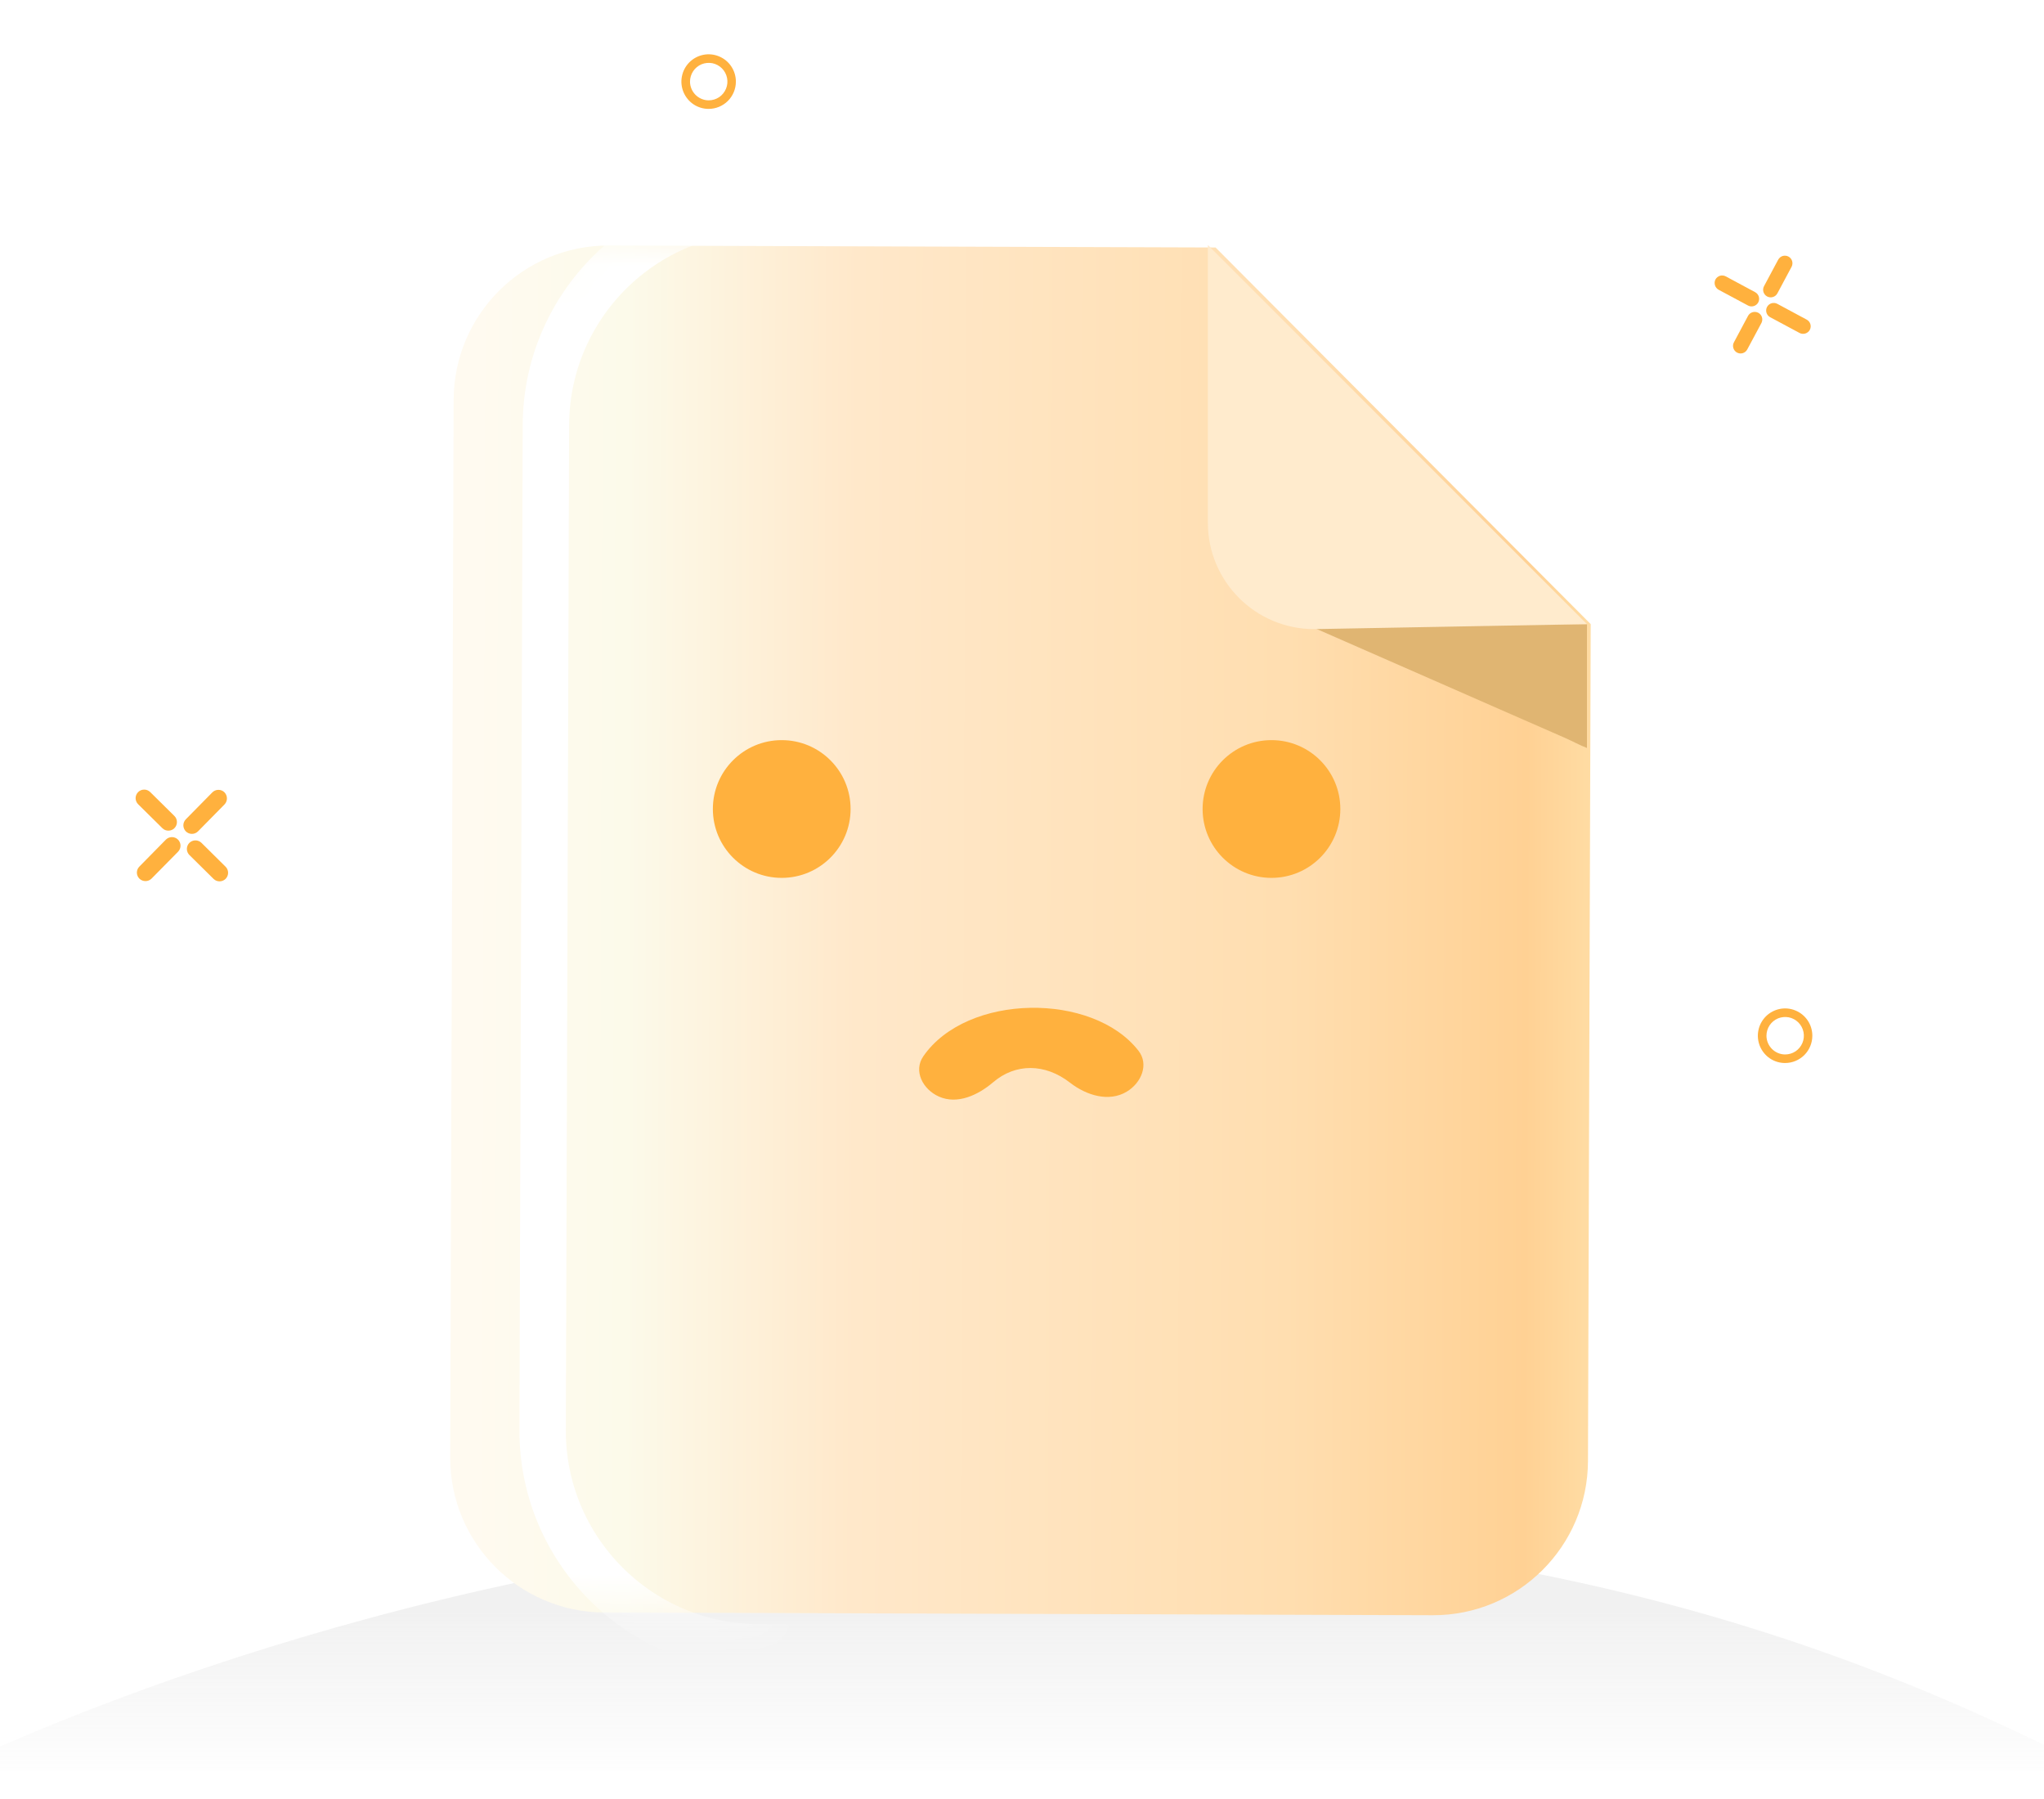 <svg width="50" height="44" viewBox="0 0 50 44" fill="none" xmlns="http://www.w3.org/2000/svg">
<g clip-path="url(#clip0_27004_17698)">
<path d="M25.168 37.328C13.301 37.328 2.835 41.328 -1.332 43.328H51.335C47.279 41.328 39.335 37.328 25.168 37.328Z" fill="url(#paint0_linear_27004_17698)"/>
<path d="M43.01 7.397C43.033 7.353 43.038 7.302 43.024 7.255C43.009 7.208 42.977 7.169 42.934 7.146L42.214 6.759C42.171 6.736 42.12 6.731 42.073 6.745C42.026 6.76 41.987 6.792 41.963 6.835C41.941 6.879 41.937 6.929 41.951 6.976C41.965 7.023 41.997 7.062 42.039 7.086L42.759 7.472C42.802 7.496 42.853 7.501 42.9 7.486C42.947 7.472 42.986 7.44 43.01 7.397Z" fill="#FFB13E"/>
<path d="M44.271 8.068C44.294 8.025 44.3 7.974 44.285 7.927C44.271 7.88 44.239 7.841 44.196 7.818L43.476 7.431C43.432 7.408 43.382 7.403 43.335 7.417C43.288 7.431 43.248 7.464 43.225 7.507C43.202 7.55 43.197 7.601 43.211 7.648C43.225 7.695 43.258 7.735 43.301 7.758L44.021 8.144C44.064 8.167 44.115 8.171 44.161 8.157C44.208 8.143 44.248 8.111 44.271 8.068Z" fill="#FFB13E"/>
<path d="M42.741 8.547L43.087 7.901C43.11 7.858 43.115 7.807 43.101 7.76C43.087 7.713 43.054 7.673 43.011 7.65C42.968 7.627 42.917 7.622 42.87 7.636C42.823 7.65 42.783 7.683 42.76 7.726L42.415 8.372C42.391 8.415 42.386 8.466 42.401 8.513C42.415 8.56 42.447 8.6 42.49 8.623C42.534 8.646 42.584 8.652 42.632 8.637C42.678 8.623 42.718 8.591 42.741 8.547Z" fill="#FFB13E"/>
<path d="M43.478 7.175L43.825 6.526C43.848 6.483 43.853 6.432 43.839 6.385C43.825 6.338 43.792 6.298 43.749 6.275C43.706 6.252 43.655 6.247 43.608 6.261C43.561 6.275 43.522 6.308 43.498 6.351L43.151 7C43.128 7.043 43.123 7.094 43.137 7.141C43.152 7.188 43.184 7.228 43.227 7.251C43.271 7.274 43.321 7.279 43.368 7.265C43.415 7.251 43.455 7.218 43.478 7.175Z" fill="#FFB13E"/>
<path d="M4.354 20.535C4.314 20.495 4.261 20.474 4.205 20.474C4.15 20.474 4.096 20.497 4.057 20.536L3.409 21.195C3.37 21.234 3.348 21.288 3.348 21.343C3.349 21.399 3.371 21.452 3.411 21.491C3.451 21.529 3.504 21.55 3.559 21.55C3.615 21.55 3.667 21.528 3.707 21.489L4.356 20.831C4.395 20.791 4.416 20.738 4.416 20.682C4.415 20.627 4.393 20.573 4.354 20.535Z" fill="#FFB13E"/>
<path d="M5.49 19.378C5.451 19.339 5.397 19.317 5.342 19.318C5.286 19.318 5.233 19.341 5.194 19.38L4.546 20.038C4.507 20.078 4.485 20.131 4.485 20.187C4.486 20.242 4.508 20.296 4.547 20.335C4.587 20.374 4.64 20.396 4.696 20.395C4.752 20.395 4.805 20.372 4.844 20.333L5.492 19.675C5.53 19.635 5.552 19.581 5.551 19.526C5.551 19.471 5.529 19.418 5.49 19.378Z" fill="#FFB13E"/>
<path d="M5.517 21.197L4.928 20.614C4.888 20.575 4.835 20.554 4.779 20.554C4.724 20.554 4.671 20.577 4.631 20.616C4.592 20.656 4.571 20.709 4.571 20.765C4.572 20.821 4.594 20.874 4.634 20.913L5.223 21.495C5.263 21.535 5.316 21.556 5.372 21.556C5.427 21.556 5.481 21.533 5.52 21.494C5.559 21.454 5.58 21.401 5.58 21.345C5.579 21.289 5.557 21.236 5.517 21.197Z" fill="#FFB13E"/>
<path d="M4.266 19.957L3.674 19.372C3.634 19.333 3.581 19.311 3.525 19.312C3.47 19.312 3.417 19.335 3.378 19.374C3.339 19.414 3.317 19.467 3.317 19.523C3.318 19.578 3.34 19.632 3.38 19.671L3.972 20.256C4.011 20.295 4.065 20.317 4.12 20.316C4.176 20.316 4.229 20.294 4.268 20.254C4.307 20.214 4.329 20.161 4.328 20.105C4.328 20.05 4.306 19.996 4.266 19.957Z" fill="#FFB13E"/>
<path d="M43.668 25.999C43.536 26 43.407 25.961 43.297 25.888C43.188 25.815 43.102 25.71 43.051 25.588C43.001 25.466 42.987 25.332 43.013 25.203C43.038 25.073 43.102 24.954 43.195 24.86C43.288 24.767 43.407 24.703 43.536 24.677C43.665 24.651 43.8 24.664 43.921 24.715C44.043 24.765 44.148 24.851 44.221 24.961C44.294 25.07 44.333 25.2 44.333 25.332C44.333 25.509 44.263 25.678 44.139 25.803C44.014 25.928 43.845 25.999 43.668 25.999ZM43.668 25.79C43.759 25.79 43.847 25.763 43.923 25.713C43.998 25.662 44.056 25.591 44.091 25.507C44.126 25.423 44.135 25.331 44.117 25.242C44.099 25.153 44.056 25.072 43.992 25.008C43.928 24.944 43.846 24.9 43.758 24.882C43.669 24.865 43.577 24.874 43.493 24.908C43.41 24.943 43.338 25.002 43.288 25.077C43.238 25.152 43.211 25.241 43.211 25.332C43.211 25.453 43.26 25.569 43.345 25.655C43.431 25.741 43.547 25.79 43.668 25.79Z" fill="#FFB13E"/>
<path d="M17.336 2.663C17.204 2.664 17.075 2.625 16.965 2.552C16.856 2.479 16.77 2.374 16.719 2.252C16.669 2.131 16.655 1.996 16.681 1.867C16.706 1.737 16.77 1.618 16.863 1.524C16.956 1.431 17.075 1.367 17.204 1.341C17.333 1.315 17.467 1.328 17.589 1.379C17.711 1.429 17.816 1.515 17.889 1.625C17.962 1.735 18.001 1.864 18.001 1.996C18.001 2.173 17.931 2.342 17.807 2.467C17.682 2.592 17.513 2.663 17.336 2.663ZM17.336 2.454C17.427 2.454 17.515 2.427 17.591 2.377C17.666 2.326 17.724 2.255 17.759 2.171C17.794 2.087 17.803 1.995 17.785 1.906C17.767 1.817 17.724 1.736 17.66 1.672C17.596 1.608 17.514 1.564 17.426 1.546C17.337 1.529 17.245 1.538 17.161 1.572C17.078 1.607 17.006 1.666 16.956 1.741C16.906 1.817 16.879 1.905 16.879 1.996C16.879 2.117 16.928 2.233 17.013 2.319C17.099 2.405 17.215 2.454 17.336 2.454Z" fill="#FFB13E"/>
<path d="M11.097 9.777C11.104 7.687 12.804 5.998 14.894 6.005L29.735 6.053L38.912 15.265L38.845 35.733C38.838 37.823 37.138 39.512 35.048 39.505L14.785 39.439C12.695 39.432 11.006 37.732 11.013 35.642L11.097 9.777Z" fill="url(#paint1_linear_27004_17698)"/>
<path d="M19.122 21.471C20.053 21.471 20.807 20.717 20.807 19.786C20.807 18.856 20.053 18.102 19.122 18.102C18.192 18.102 17.438 18.856 17.438 19.786C17.438 20.717 18.192 21.471 19.122 21.471Z" fill="#FFB13E"/>
<path d="M31.103 21.471C32.033 21.471 32.787 20.717 32.787 19.786C32.787 18.856 32.033 18.102 31.103 18.102C30.172 18.102 29.418 18.856 29.418 19.786C29.418 20.717 30.172 21.471 31.103 21.471Z" fill="#FFB13E"/>
<path fill-rule="evenodd" clip-rule="evenodd" d="M24.293 26.471C23.921 26.788 23.419 27.018 22.972 26.822C22.571 26.646 22.338 26.192 22.587 25.833C23.656 24.291 26.734 24.263 27.85 25.7C28.108 26.032 27.923 26.483 27.562 26.7C27.126 26.962 26.575 26.792 26.173 26.479C25.564 26.005 24.84 26.002 24.293 26.471Z" fill="#FFB13E"/>
<path d="M32.01 15.266C32.154 15.295 32.252 15.316 32.399 15.316C34.467 15.315 36.564 15.266 38.631 15.266C38.648 15.266 38.804 15.266 38.821 15.266C38.821 15.289 38.82 15.383 38.82 15.409C38.82 16.332 38.82 17.196 38.82 18.119C38.82 18.142 38.821 18.27 38.82 18.294C38.674 18.241 38.417 18.105 38.275 18.044C37.729 17.806 37.184 17.567 36.638 17.327C36.082 17.083 35.525 16.838 34.968 16.594C34.389 16.34 33.81 16.086 33.23 15.832C32.838 15.659 32.446 15.487 32.054 15.316C32.038 15.309 32.023 15.3 32.008 15.293C32.008 15.284 32.009 15.275 32.01 15.266Z" fill="#E0B572"/>
<path d="M38.82 15.265L32.15 15.387C30.712 15.387 29.547 14.222 29.547 12.785V5.992L38.82 15.265Z" fill="#FFEBCD"/>
<mask id="mask0_27004_17698" style="mask-type:alpha" maskUnits="userSpaceOnUse" x="11" y="6" width="8" height="34">
<path d="M11.097 9.777C11.104 7.687 12.804 5.998 14.894 6.005L18.926 6.018L18.817 39.317L14.786 39.304C12.695 39.297 11.006 37.597 11.013 35.507L11.097 9.777Z" fill="url(#paint2_linear_27004_17698)"/>
</mask>
<g mask="url(#mask0_27004_17698)">
<g filter="url(#filter0_f_27004_17698)">
<path d="M26.536 5.145L18.67 5.119C15.743 5.109 13.363 7.474 13.354 10.4L13.274 34.975C13.264 37.901 15.629 40.282 18.555 40.291L26.421 40.317" stroke="white" stroke-width="1.135"/>
</g>
</g>
</g>
<defs>
<filter id="filter0_f_27004_17698" x="11.572" y="3.419" width="16.103" height="38.599" filterUnits="userSpaceOnUse" color-interpolation-filters="sRGB">
<feFlood flood-opacity="0" result="BackgroundImageFix"/>
<feBlend mode="normal" in="SourceGraphic" in2="BackgroundImageFix" result="shape"/>
<feGaussianBlur stdDeviation="0.568" result="effect1_foregroundBlur_27004_17698"/>
</filter>
<linearGradient id="paint0_linear_27004_17698" x1="25.001" y1="37.328" x2="25.001" y2="46.505" gradientUnits="userSpaceOnUse">
<stop offset="0.223" stop-color="#F1F1F1"/>
<stop offset="0.682" stop-color="#F1F1F1" stop-opacity="0"/>
</linearGradient>
<linearGradient id="paint1_linear_27004_17698" x1="11.506" y1="22.712" x2="40.956" y2="22.808" gradientUnits="userSpaceOnUse">
<stop stop-color="#FFFAF0"/>
<stop offset="0.13" stop-color="#FCFAEA"/>
<stop offset="0.32" stop-color="#FFE8CA"/>
<stop offset="0.679" stop-color="#FFDEB0"/>
<stop offset="0.877" stop-color="#FFD194"/>
<stop offset="1" stop-color="#FFEAB7"/>
<stop offset="1" stop-color="#FFEBBA"/>
</linearGradient>
<linearGradient id="paint2_linear_27004_17698" x1="11.182" y1="22.644" x2="19.453" y2="22.671" gradientUnits="userSpaceOnUse">
<stop stop-color="#FFFAF0"/>
<stop offset="0.13" stop-color="#FCFAEA"/>
<stop offset="0.32" stop-color="#FFE8CA"/>
<stop offset="0.679" stop-color="#FFDEB0"/>
<stop offset="0.877" stop-color="#FFD194"/>
<stop offset="1" stop-color="#FFEAB7"/>
<stop offset="1" stop-color="#FFEBBA"/>
</linearGradient>
<clipPath id="clip0_27004_17698">
<rect width="50" height="43.333" fill="white"/>
</clipPath>
</defs>
</svg>

